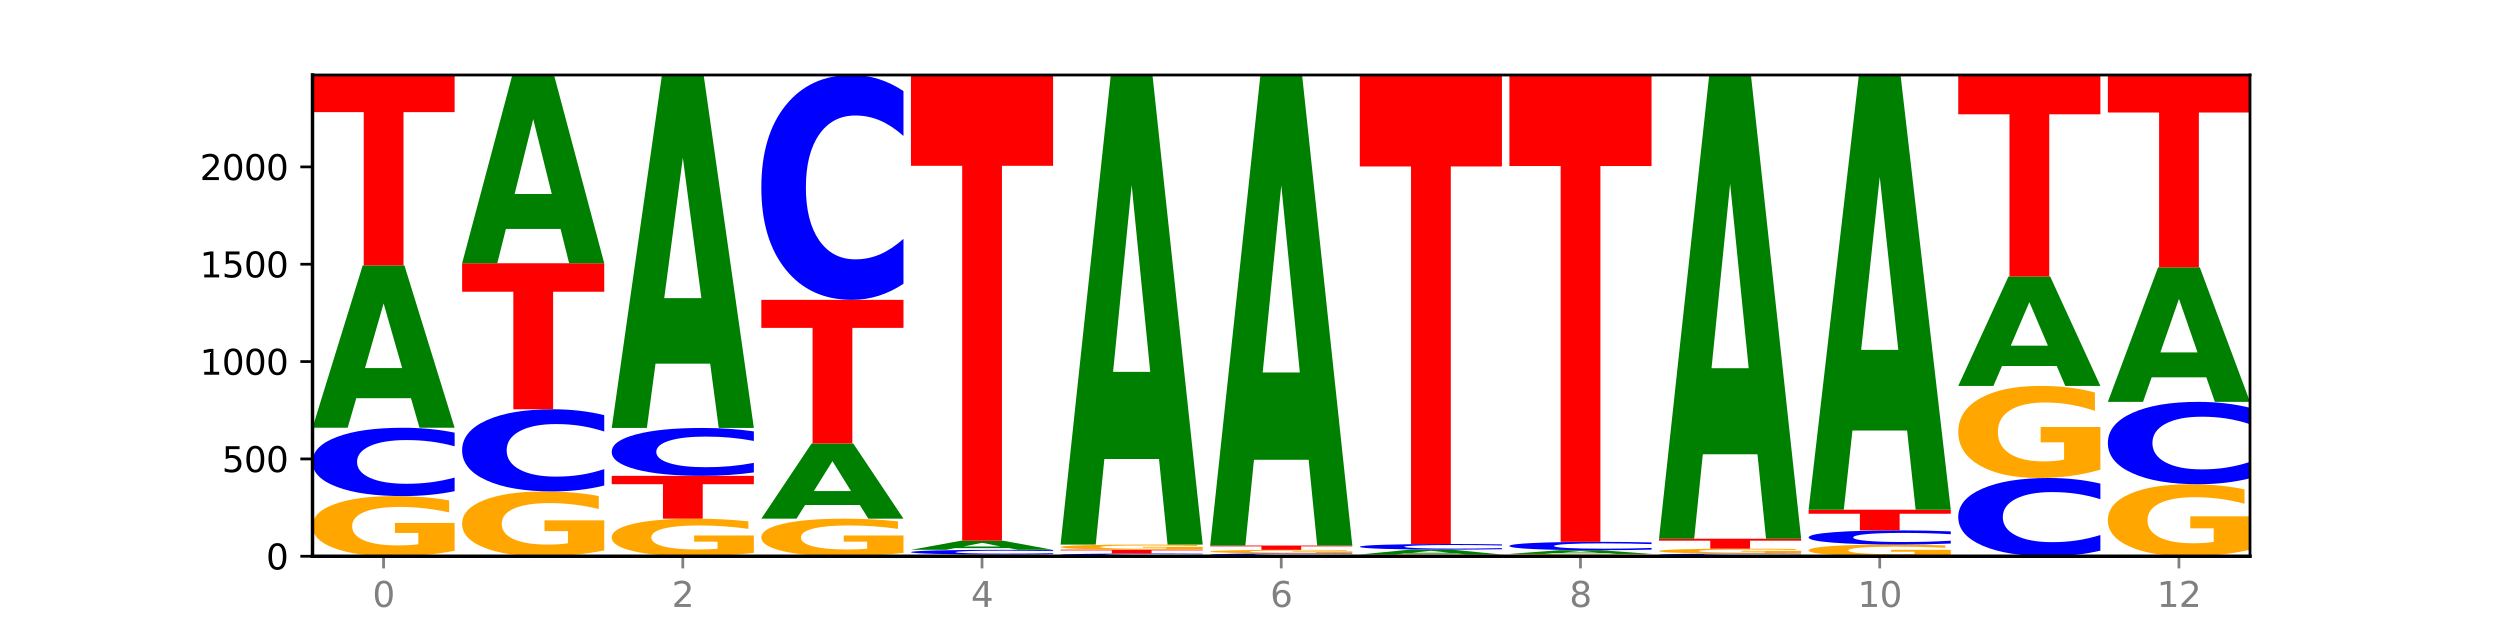 <?xml version="1.0" encoding="utf-8" standalone="no"?>
<!DOCTYPE svg PUBLIC "-//W3C//DTD SVG 1.1//EN"
  "http://www.w3.org/Graphics/SVG/1.1/DTD/svg11.dtd">
<svg xmlns:xlink="http://www.w3.org/1999/xlink" width="720pt" height="180pt" viewBox="0 0 720 180" xmlns="http://www.w3.org/2000/svg" version="1.1">
 <defs>
  <style type="text/css">*{stroke-linejoin: round; stroke-linecap: butt}</style>
 </defs>
 <g id="figure_1">
  <g id="patch_1">
   <path d="M 0 180 
L 720 180 
L 720 0 
L 0 0 
z
" style="fill: #ffffff"/>
  </g>
  <g id="axes_1">
   <g id="patch_2">
    <path d="M 90 160.2 
L 648 160.2 
L 648 21.6 
L 90 21.6 
z
" style="fill: #ffffff"/>
   </g>
   <g id="line2d_1">
    <path d="M 90 160.2 
L 648 160.2 
" clip-path="url(#pbace52dd4a)" style="fill: none; stroke: #000000; stroke-width: 0.5; stroke-linecap: square"/>
   </g>
   <g id="patch_3">
    <path d="M 130.934 158.632 
Q 126.806 159.416 122.366 159.81 
Q 117.926 160.2 113.192 160.2 
Q 102.495 160.2 96.247 157.867 
Q 90 155.533 90 151.543 
Q 90 147.506 96.358 145.19 
Q 102.724 142.875 113.797 142.875 
Q 118.063 142.875 121.971 143.19 
Q 125.889 143.501 129.356 144.117 
L 129.356 147.57 
Q 125.779 146.779 122.237 146.389 
Q 118.696 145.996 115.137 145.996 
Q 108.55 145.996 104.981 147.434 
Q 101.412 148.869 101.412 151.543 
Q 101.412 154.191 104.853 155.637 
Q 108.293 157.079 114.623 157.079 
Q 116.348 157.079 117.825 156.997 
Q 119.302 156.911 120.476 156.732 
L 120.476 153.49 
L 113.733 153.49 
L 113.733 150.602 
L 130.934 150.602 
L 130.934 158.632 
z
" clip-path="url(#pbace52dd4a)" style="fill: #ffa600"/>
   </g>
   <g id="patch_4">
    <path d="M 130.934 141.464 
Q 127.51 142.164 123.808 142.517 
Q 120.105 142.875 116.073 142.875 
Q 104.047 142.875 97.024 140.224 
Q 90 137.574 90 133.041 
Q 90 128.492 97.024 125.846 
Q 104.047 123.195 116.073 123.195 
Q 120.105 123.195 123.808 123.553 
Q 127.51 123.907 130.934 124.606 
L 130.934 128.529 
Q 127.479 127.602 124.127 127.171 
Q 120.776 126.74 117.073 126.74 
Q 110.431 126.74 106.625 128.419 
Q 102.83 130.094 102.83 133.041 
Q 102.83 135.976 106.625 137.655 
Q 110.431 139.33 117.073 139.33 
Q 120.776 139.33 124.127 138.899 
Q 127.479 138.464 130.934 137.537 
L 130.934 141.464 
z
" clip-path="url(#pbace52dd4a)" style="fill: #0000ff"/>
   </g>
   <g id="patch_5">
    <path d="M 118.355 114.677 
L 102.613 114.677 
L 100.127 123.195 
L 90 123.195 
L 104.462 76.434 
L 116.472 76.434 
L 130.934 123.195 
L 120.816 123.195 
L 118.355 114.677 
z
M 105.123 105.998 
L 115.819 105.998 
L 110.48 87.398 
L 105.123 105.998 
z
" clip-path="url(#pbace52dd4a)" style="fill: #008000"/>
   </g>
   <g id="patch_6">
    <path d="M 90 21.6 
L 130.934 21.6 
L 130.934 32.294 
L 116.208 32.294 
L 116.208 76.434 
L 104.755 76.434 
L 104.755 32.294 
L 90 32.294 
L 90 21.6 
z
" clip-path="url(#pbace52dd4a)" style="fill: #ff0000"/>
   </g>
   <g id="patch_7">
    <path d="M 174.023 158.511 
Q 169.895 159.355 165.455 159.78 
Q 161.014 160.2 156.281 160.2 
Q 145.584 160.2 139.336 157.685 
Q 133.089 155.171 133.089 150.87 
Q 133.089 146.52 139.446 144.025 
Q 145.813 141.529 156.886 141.529 
Q 161.152 141.529 165.06 141.869 
Q 168.977 142.204 172.445 142.868 
L 172.445 146.589 
Q 168.867 145.737 165.326 145.317 
Q 161.785 144.892 158.226 144.892 
Q 151.639 144.892 148.07 146.443 
Q 144.501 147.989 144.501 150.87 
Q 144.501 153.724 147.941 155.283 
Q 151.382 156.837 157.712 156.837 
Q 159.437 156.837 160.914 156.748 
Q 162.391 156.656 163.565 156.463 
L 163.565 152.969 
L 156.822 152.969 
L 156.822 149.856 
L 174.023 149.856 
L 174.023 158.511 
z
" clip-path="url(#pbace52dd4a)" style="fill: #ffa600"/>
   </g>
   <g id="patch_8">
    <path d="M 174.023 139.833 
Q 170.599 140.674 166.897 141.099 
Q 163.194 141.529 159.161 141.529 
Q 147.136 141.529 140.112 138.343 
Q 133.089 135.156 133.089 129.706 
Q 133.089 124.237 140.112 121.055 
Q 147.136 117.869 159.161 117.869 
Q 163.194 117.869 166.897 118.299 
Q 170.599 118.724 174.023 119.565 
L 174.023 124.281 
Q 170.568 123.167 167.216 122.649 
Q 163.864 122.131 160.162 122.131 
Q 153.52 122.131 149.714 124.149 
Q 145.919 126.163 145.919 129.706 
Q 145.919 133.235 149.714 135.254 
Q 153.52 137.267 160.162 137.267 
Q 163.864 137.267 167.216 136.749 
Q 170.568 136.226 174.023 135.112 
L 174.023 139.833 
z
" clip-path="url(#pbace52dd4a)" style="fill: #0000ff"/>
   </g>
   <g id="patch_9">
    <path d="M 133.089 75.818 
L 174.023 75.818 
L 174.023 84.019 
L 159.296 84.019 
L 159.296 117.869 
L 147.844 117.869 
L 147.844 84.019 
L 133.089 84.019 
L 133.089 75.818 
z
" clip-path="url(#pbace52dd4a)" style="fill: #ff0000"/>
   </g>
   <g id="patch_10">
    <path d="M 161.444 65.941 
L 145.701 65.941 
L 143.216 75.818 
L 133.089 75.818 
L 147.551 21.6 
L 159.561 21.6 
L 174.023 75.818 
L 163.905 75.818 
L 161.444 65.941 
z
M 148.212 55.878 
L 158.908 55.878 
L 153.569 34.312 
L 148.212 55.878 
z
" clip-path="url(#pbace52dd4a)" style="fill: #008000"/>
   </g>
   <g id="patch_11">
    <path d="M 217.112 159.221 
Q 212.984 159.71 208.543 159.956 
Q 204.103 160.2 199.369 160.2 
Q 188.673 160.2 182.425 158.743 
Q 176.178 157.285 176.178 154.793 
Q 176.178 152.271 182.535 150.825 
Q 188.902 149.379 199.975 149.379 
Q 204.241 149.379 208.149 149.576 
Q 212.066 149.77 215.534 150.155 
L 215.534 152.312 
Q 211.956 151.818 208.415 151.574 
Q 204.874 151.328 201.314 151.328 
Q 194.727 151.328 191.159 152.227 
Q 187.59 153.123 187.59 154.793 
Q 187.59 156.447 191.03 157.35 
Q 194.471 158.251 200.801 158.251 
Q 202.525 158.251 204.002 158.199 
Q 205.479 158.146 206.654 158.034 
L 206.654 156.009 
L 199.911 156.009 
L 199.911 154.205 
L 217.112 154.205 
L 217.112 159.221 
z
" clip-path="url(#pbace52dd4a)" style="fill: #ffa600"/>
   </g>
   <g id="patch_12">
    <path d="M 176.178 137.044 
L 217.112 137.044 
L 217.112 139.45 
L 202.385 139.45 
L 202.385 149.379 
L 190.933 149.379 
L 190.933 139.45 
L 176.178 139.45 
L 176.178 137.044 
z
" clip-path="url(#pbace52dd4a)" style="fill: #ff0000"/>
   </g>
   <g id="patch_13">
    <path d="M 217.112 136.055 
Q 213.688 136.545 209.985 136.793 
Q 206.283 137.044 202.25 137.044 
Q 190.225 137.044 183.201 135.186 
Q 176.178 133.329 176.178 130.152 
Q 176.178 126.964 183.201 125.109 
Q 190.225 123.251 202.25 123.251 
Q 206.283 123.251 209.985 123.502 
Q 213.688 123.75 217.112 124.24 
L 217.112 126.989 
Q 213.657 126.34 210.305 126.038 
Q 206.953 125.736 203.251 125.736 
Q 196.609 125.736 192.803 126.912 
Q 189.008 128.086 189.008 130.152 
Q 189.008 132.209 192.803 133.386 
Q 196.609 134.559 203.251 134.559 
Q 206.953 134.559 210.305 134.257 
Q 213.657 133.953 217.112 133.303 
L 217.112 136.055 
z
" clip-path="url(#pbace52dd4a)" style="fill: #0000ff"/>
   </g>
   <g id="patch_14">
    <path d="M 204.533 104.734 
L 188.79 104.734 
L 186.304 123.251 
L 176.178 123.251 
L 190.64 21.6 
L 202.65 21.6 
L 217.112 123.251 
L 206.993 123.251 
L 204.533 104.734 
z
M 191.301 85.867 
L 201.997 85.867 
L 196.657 45.433 
L 191.301 85.867 
z
" clip-path="url(#pbace52dd4a)" style="fill: #008000"/>
   </g>
   <g id="patch_15">
    <path d="M 260.201 159.221 
Q 256.072 159.71 251.632 159.956 
Q 247.192 160.2 242.458 160.2 
Q 231.761 160.2 225.514 158.743 
Q 219.266 157.285 219.266 154.793 
Q 219.266 152.271 225.624 150.825 
Q 231.991 149.379 243.064 149.379 
Q 247.33 149.379 251.238 149.576 
Q 255.155 149.77 258.623 150.155 
L 258.623 152.312 
Q 255.045 151.818 251.504 151.574 
Q 247.963 151.328 244.403 151.328 
Q 237.816 151.328 234.248 152.227 
Q 230.679 153.123 230.679 154.793 
Q 230.679 156.447 234.119 157.35 
Q 237.559 158.251 243.889 158.251 
Q 245.614 158.251 247.091 158.199 
Q 248.568 158.146 249.742 158.034 
L 249.742 156.009 
L 243 156.009 
L 243 154.205 
L 260.201 154.205 
L 260.201 159.221 
z
" clip-path="url(#pbace52dd4a)" style="fill: #ffa600"/>
   </g>
   <g id="patch_16">
    <path d="M 247.622 145.436 
L 231.879 145.436 
L 229.393 149.379 
L 219.266 149.379 
L 233.729 127.737 
L 245.739 127.737 
L 260.201 149.379 
L 250.082 149.379 
L 247.622 145.436 
z
M 234.39 141.42 
L 245.086 141.42 
L 239.746 132.811 
L 234.39 141.42 
z
" clip-path="url(#pbace52dd4a)" style="fill: #008000"/>
   </g>
   <g id="patch_17">
    <path d="M 219.266 86.358 
L 260.201 86.358 
L 260.201 94.428 
L 245.474 94.428 
L 245.474 127.737 
L 234.022 127.737 
L 234.022 94.428 
L 219.266 94.428 
L 219.266 86.358 
z
" clip-path="url(#pbace52dd4a)" style="fill: #ff0000"/>
   </g>
   <g id="patch_18">
    <path d="M 260.201 81.717 
Q 256.777 84.018 253.074 85.181 
Q 249.372 86.358 245.339 86.358 
Q 233.313 86.358 226.29 77.637 
Q 219.266 68.915 219.266 53.999 
Q 219.266 39.03 226.29 30.322 
Q 233.313 21.6 245.339 21.6 
Q 249.372 21.6 253.074 22.777 
Q 256.777 23.941 260.201 26.242 
L 260.201 39.151 
Q 256.746 36.101 253.394 34.683 
Q 250.042 33.265 246.339 33.265 
Q 239.697 33.265 235.892 38.79 
Q 232.096 44.301 232.096 53.999 
Q 232.096 63.658 235.892 69.182 
Q 239.697 74.694 246.339 74.694 
Q 250.042 74.694 253.394 73.276 
Q 256.746 71.844 260.201 68.794 
L 260.201 81.717 
z
" clip-path="url(#pbace52dd4a)" style="fill: #0000ff"/>
   </g>
   <g id="patch_19">
    <path d="M 303.29 160.154 
Q 299.161 160.177 294.721 160.189 
Q 290.281 160.2 285.547 160.2 
Q 274.85 160.2 268.603 160.132 
Q 262.355 160.064 262.355 159.948 
Q 262.355 159.83 268.713 159.763 
Q 275.08 159.695 286.153 159.695 
Q 290.418 159.695 294.327 159.705 
Q 298.244 159.714 301.712 159.732 
L 301.712 159.832 
Q 298.134 159.809 294.593 159.798 
Q 291.051 159.786 287.492 159.786 
Q 280.905 159.786 277.336 159.828 
Q 273.768 159.87 273.768 159.948 
Q 273.768 160.025 277.208 160.067 
Q 280.648 160.109 286.978 160.109 
Q 288.703 160.109 290.18 160.107 
Q 291.657 160.104 292.831 160.099 
L 292.831 160.005 
L 286.088 160.005 
L 286.088 159.92 
L 303.29 159.92 
L 303.29 160.154 
z
" clip-path="url(#pbace52dd4a)" style="fill: #ffa600"/>
   </g>
   <g id="patch_20">
    <path d="M 303.29 159.599 
Q 299.865 159.647 296.163 159.671 
Q 292.46 159.695 288.428 159.695 
Q 276.402 159.695 269.379 159.514 
Q 262.355 159.333 262.355 159.023 
Q 262.355 158.712 269.379 158.531 
Q 276.402 158.35 288.428 158.35 
Q 292.46 158.35 296.163 158.374 
Q 299.865 158.398 303.29 158.446 
L 303.29 158.714 
Q 299.835 158.651 296.483 158.622 
Q 293.131 158.592 289.428 158.592 
Q 282.786 158.592 278.981 158.707 
Q 275.185 158.821 275.185 159.023 
Q 275.185 159.224 278.981 159.338 
Q 282.786 159.453 289.428 159.453 
Q 293.131 159.453 296.483 159.424 
Q 299.835 159.394 303.29 159.33 
L 303.29 159.599 
z
" clip-path="url(#pbace52dd4a)" style="fill: #0000ff"/>
   </g>
   <g id="patch_21">
    <path d="M 290.71 157.87 
L 274.968 157.87 
L 272.482 158.35 
L 262.355 158.35 
L 276.817 155.715 
L 288.827 155.715 
L 303.29 158.35 
L 293.171 158.35 
L 290.71 157.87 
z
M 277.479 157.381 
L 288.175 157.381 
L 282.835 156.332 
L 277.479 157.381 
z
" clip-path="url(#pbace52dd4a)" style="fill: #008000"/>
   </g>
   <g id="patch_22">
    <path d="M 262.355 21.6 
L 303.29 21.6 
L 303.29 47.756 
L 288.563 47.756 
L 288.563 155.715 
L 277.111 155.715 
L 277.111 47.756 
L 262.355 47.756 
L 262.355 21.6 
z
" clip-path="url(#pbace52dd4a)" style="fill: #ff0000"/>
   </g>
   <g id="patch_23">
    <path d="M 346.378 160.144 
Q 342.954 160.172 339.252 160.186 
Q 335.549 160.2 331.517 160.2 
Q 319.491 160.2 312.468 160.094 
Q 305.444 159.989 305.444 159.808 
Q 305.444 159.626 312.468 159.521 
Q 319.491 159.415 331.517 159.415 
Q 335.549 159.415 339.252 159.429 
Q 342.954 159.443 346.378 159.471 
L 346.378 159.628 
Q 342.923 159.591 339.571 159.574 
Q 336.22 159.556 332.517 159.556 
Q 325.875 159.556 322.069 159.623 
Q 318.274 159.69 318.274 159.808 
Q 318.274 159.925 322.069 159.992 
Q 325.875 160.059 332.517 160.059 
Q 336.22 160.059 339.571 160.041 
Q 342.923 160.024 346.378 159.987 
L 346.378 160.144 
z
" clip-path="url(#pbace52dd4a)" style="fill: #0000ff"/>
   </g>
   <g id="patch_24">
    <path d="M 305.444 158.294 
L 346.378 158.294 
L 346.378 158.512 
L 331.652 158.512 
L 331.652 159.415 
L 320.199 159.415 
L 320.199 158.512 
L 305.444 158.512 
L 305.444 158.294 
z
" clip-path="url(#pbace52dd4a)" style="fill: #ff0000"/>
   </g>
   <g id="patch_25">
    <path d="M 346.378 158.162 
Q 342.25 158.228 337.81 158.261 
Q 333.37 158.294 328.636 158.294 
Q 317.939 158.294 311.692 158.097 
Q 305.444 157.901 305.444 157.565 
Q 305.444 157.226 311.802 157.031 
Q 318.168 156.836 329.241 156.836 
Q 333.507 156.836 337.415 156.862 
Q 341.333 156.889 344.8 156.94 
L 344.8 157.231 
Q 341.223 157.164 337.681 157.132 
Q 334.14 157.099 330.581 157.099 
Q 323.994 157.099 320.425 157.22 
Q 316.856 157.34 316.856 157.565 
Q 316.856 157.788 320.297 157.91 
Q 323.737 158.031 330.067 158.031 
Q 331.792 158.031 333.269 158.024 
Q 334.746 158.017 335.92 158.002 
L 335.92 157.729 
L 329.177 157.729 
L 329.177 157.486 
L 346.378 157.486 
L 346.378 158.162 
z
" clip-path="url(#pbace52dd4a)" style="fill: #ffa600"/>
   </g>
   <g id="patch_26">
    <path d="M 333.799 132.2 
L 318.057 132.2 
L 315.571 156.836 
L 305.444 156.836 
L 319.906 21.6 
L 331.916 21.6 
L 346.378 156.836 
L 336.26 156.836 
L 333.799 132.2 
z
M 320.567 107.101 
L 331.263 107.101 
L 325.924 53.308 
L 320.567 107.101 
z
" clip-path="url(#pbace52dd4a)" style="fill: #008000"/>
   </g>
   <g id="patch_27">
    <path d="M 389.467 160.14 
Q 386.043 160.17 382.341 160.185 
Q 378.638 160.2 374.605 160.2 
Q 362.58 160.2 355.556 160.087 
Q 348.533 159.973 348.533 159.78 
Q 348.533 159.585 355.556 159.472 
Q 362.58 159.359 374.605 159.359 
Q 378.638 159.359 382.341 159.374 
Q 386.043 159.389 389.467 159.419 
L 389.467 159.587 
Q 386.012 159.547 382.66 159.529 
Q 379.308 159.51 375.606 159.51 
Q 368.964 159.51 365.158 159.582 
Q 361.363 159.654 361.363 159.78 
Q 361.363 159.905 365.158 159.977 
Q 368.964 160.049 375.606 160.049 
Q 379.308 160.049 382.66 160.03 
Q 386.012 160.012 389.467 159.972 
L 389.467 160.14 
z
" clip-path="url(#pbace52dd4a)" style="fill: #0000ff"/>
   </g>
   <g id="patch_28">
    <path d="M 389.467 159.268 
Q 385.339 159.313 380.899 159.336 
Q 376.458 159.359 371.725 159.359 
Q 361.028 159.359 354.78 159.223 
Q 348.533 159.087 348.533 158.855 
Q 348.533 158.62 354.89 158.485 
Q 361.257 158.35 372.33 158.35 
Q 376.596 158.35 380.504 158.368 
Q 384.421 158.386 387.889 158.422 
L 387.889 158.623 
Q 384.311 158.577 380.77 158.554 
Q 377.229 158.532 373.67 158.532 
Q 367.083 158.532 363.514 158.615 
Q 359.945 158.699 359.945 158.855 
Q 359.945 159.009 363.386 159.093 
Q 366.826 159.177 373.156 159.177 
Q 374.881 159.177 376.358 159.172 
Q 377.835 159.167 379.009 159.157 
L 379.009 158.968 
L 372.266 158.968 
L 372.266 158.8 
L 389.467 158.8 
L 389.467 159.268 
z
" clip-path="url(#pbace52dd4a)" style="fill: #ffa600"/>
   </g>
   <g id="patch_29">
    <path d="M 348.533 157.116 
L 389.467 157.116 
L 389.467 157.357 
L 374.74 157.357 
L 374.74 158.35 
L 363.288 158.35 
L 363.288 157.357 
L 348.533 157.357 
L 348.533 157.116 
z
" clip-path="url(#pbace52dd4a)" style="fill: #ff0000"/>
   </g>
   <g id="patch_30">
    <path d="M 376.888 132.429 
L 361.145 132.429 
L 358.66 157.116 
L 348.533 157.116 
L 362.995 21.6 
L 375.005 21.6 
L 389.467 157.116 
L 379.349 157.116 
L 376.888 132.429 
z
M 363.656 107.278 
L 374.352 107.278 
L 369.013 53.373 
L 363.656 107.278 
z
" clip-path="url(#pbace52dd4a)" style="fill: #008000"/>
   </g>
   <g id="patch_31">
    <path d="M 432.556 160.154 
Q 428.428 160.177 423.987 160.189 
Q 419.547 160.2 414.813 160.2 
Q 404.117 160.2 397.869 160.132 
Q 391.622 160.064 391.622 159.948 
Q 391.622 159.83 397.979 159.763 
Q 404.346 159.695 415.419 159.695 
Q 419.685 159.695 423.593 159.705 
Q 427.51 159.714 430.978 159.732 
L 430.978 159.832 
Q 427.4 159.809 423.859 159.798 
Q 420.318 159.786 416.758 159.786 
Q 410.171 159.786 406.603 159.828 
Q 403.034 159.87 403.034 159.948 
Q 403.034 160.025 406.474 160.067 
Q 409.915 160.109 416.245 160.109 
Q 417.969 160.109 419.446 160.107 
Q 420.923 160.104 422.098 160.099 
L 422.098 160.005 
L 415.355 160.005 
L 415.355 159.92 
L 432.556 159.92 
L 432.556 160.154 
z
" clip-path="url(#pbace52dd4a)" style="fill: #ffa600"/>
   </g>
   <g id="patch_32">
    <path d="M 419.977 159.44 
L 404.234 159.44 
L 401.749 159.695 
L 391.622 159.695 
L 406.084 158.294 
L 418.094 158.294 
L 432.556 159.695 
L 422.437 159.695 
L 419.977 159.44 
z
M 406.745 159.18 
L 417.441 159.18 
L 412.101 158.622 
L 406.745 159.18 
z
" clip-path="url(#pbace52dd4a)" style="fill: #008000"/>
   </g>
   <g id="patch_33">
    <path d="M 432.556 158.177 
Q 429.132 158.235 425.429 158.264 
Q 421.727 158.294 417.694 158.294 
Q 405.669 158.294 398.645 158.075 
Q 391.622 157.856 391.622 157.481 
Q 391.622 157.105 398.645 156.887 
Q 405.669 156.668 417.694 156.668 
Q 421.727 156.668 425.429 156.697 
Q 429.132 156.726 432.556 156.784 
L 432.556 157.108 
Q 429.101 157.032 425.749 156.996 
Q 422.397 156.961 418.695 156.961 
Q 412.053 156.961 408.247 157.099 
Q 404.452 157.238 404.452 157.481 
Q 404.452 157.724 408.247 157.862 
Q 412.053 158.001 418.695 158.001 
Q 422.397 158.001 425.749 157.965 
Q 429.101 157.929 432.556 157.853 
L 432.556 158.177 
z
" clip-path="url(#pbace52dd4a)" style="fill: #0000ff"/>
   </g>
   <g id="patch_34">
    <path d="M 391.622 21.6 
L 432.556 21.6 
L 432.556 47.942 
L 417.829 47.942 
L 417.829 156.668 
L 406.377 156.668 
L 406.377 47.942 
L 391.622 47.942 
L 391.622 21.6 
z
" clip-path="url(#pbace52dd4a)" style="fill: #ff0000"/>
   </g>
   <g id="patch_35">
    <path d="M 475.645 160.139 
Q 471.516 160.17 467.076 160.185 
Q 462.636 160.2 457.902 160.2 
Q 447.205 160.2 440.958 160.109 
Q 434.71 160.019 434.71 159.864 
Q 434.71 159.707 441.068 159.617 
Q 447.435 159.527 458.508 159.527 
Q 462.774 159.527 466.682 159.539 
Q 470.599 159.552 474.067 159.575 
L 474.067 159.71 
Q 470.489 159.679 466.948 159.664 
Q 463.407 159.648 459.847 159.648 
Q 453.26 159.648 449.692 159.704 
Q 446.123 159.76 446.123 159.864 
Q 446.123 159.967 449.563 160.023 
Q 453.003 160.079 459.333 160.079 
Q 461.058 160.079 462.535 160.076 
Q 464.012 160.072 465.186 160.065 
L 465.186 159.939 
L 458.444 159.939 
L 458.444 159.827 
L 475.645 159.827 
L 475.645 160.139 
z
" clip-path="url(#pbace52dd4a)" style="fill: #ffa600"/>
   </g>
   <g id="patch_36">
    <path d="M 463.066 159.333 
L 447.323 159.333 
L 444.837 159.527 
L 434.71 159.527 
L 449.173 158.462 
L 461.183 158.462 
L 475.645 159.527 
L 465.526 159.527 
L 463.066 159.333 
z
M 449.834 159.135 
L 460.53 159.135 
L 455.19 158.712 
L 449.834 159.135 
z
" clip-path="url(#pbace52dd4a)" style="fill: #008000"/>
   </g>
   <g id="patch_37">
    <path d="M 475.645 158.289 
Q 472.221 158.375 468.518 158.418 
Q 464.816 158.462 460.783 158.462 
Q 448.757 158.462 441.734 158.137 
Q 434.71 157.812 434.71 157.257 
Q 434.71 156.7 441.734 156.376 
Q 448.757 156.051 460.783 156.051 
Q 464.816 156.051 468.518 156.095 
Q 472.221 156.138 475.645 156.224 
L 475.645 156.704 
Q 472.19 156.591 468.838 156.538 
Q 465.486 156.485 461.783 156.485 
Q 455.142 156.485 451.336 156.691 
Q 447.54 156.896 447.54 157.257 
Q 447.54 157.617 451.336 157.822 
Q 455.142 158.028 461.783 158.028 
Q 465.486 158.028 468.838 157.975 
Q 472.19 157.922 475.645 157.808 
L 475.645 158.289 
z
" clip-path="url(#pbace52dd4a)" style="fill: #0000ff"/>
   </g>
   <g id="patch_38">
    <path d="M 434.71 21.6 
L 475.645 21.6 
L 475.645 47.822 
L 460.918 47.822 
L 460.918 156.051 
L 449.466 156.051 
L 449.466 47.822 
L 434.71 47.822 
L 434.71 21.6 
z
" clip-path="url(#pbace52dd4a)" style="fill: #ff0000"/>
   </g>
   <g id="patch_39">
    <path d="M 518.734 160.144 
Q 515.31 160.172 511.607 160.186 
Q 507.904 160.2 503.872 160.2 
Q 491.846 160.2 484.823 160.094 
Q 477.799 159.989 477.799 159.808 
Q 477.799 159.626 484.823 159.521 
Q 491.846 159.415 503.872 159.415 
Q 507.904 159.415 511.607 159.429 
Q 515.31 159.443 518.734 159.471 
L 518.734 159.628 
Q 515.279 159.591 511.927 159.574 
Q 508.575 159.556 504.872 159.556 
Q 498.23 159.556 494.425 159.623 
Q 490.629 159.69 490.629 159.808 
Q 490.629 159.925 494.425 159.992 
Q 498.23 160.059 504.872 160.059 
Q 508.575 160.059 511.927 160.041 
Q 515.279 160.024 518.734 159.987 
L 518.734 160.144 
z
" clip-path="url(#pbace52dd4a)" style="fill: #0000ff"/>
   </g>
   <g id="patch_40">
    <path d="M 518.734 159.288 
Q 514.605 159.352 510.165 159.383 
Q 505.725 159.415 500.991 159.415 
Q 490.294 159.415 484.047 159.226 
Q 477.799 159.037 477.799 158.715 
Q 477.799 158.388 484.157 158.201 
Q 490.524 158.013 501.597 158.013 
Q 505.862 158.013 509.771 158.039 
Q 513.688 158.064 517.156 158.114 
L 517.156 158.393 
Q 513.578 158.329 510.037 158.298 
Q 506.495 158.266 502.936 158.266 
Q 496.349 158.266 492.78 158.382 
Q 489.212 158.498 489.212 158.715 
Q 489.212 158.929 492.652 159.046 
Q 496.092 159.163 502.422 159.163 
Q 504.147 159.163 505.624 159.156 
Q 507.101 159.149 508.275 159.134 
L 508.275 158.872 
L 501.532 158.872 
L 501.532 158.638 
L 518.734 158.638 
L 518.734 159.288 
z
" clip-path="url(#pbace52dd4a)" style="fill: #ffa600"/>
   </g>
   <g id="patch_41">
    <path d="M 477.799 155.154 
L 518.734 155.154 
L 518.734 155.712 
L 504.007 155.712 
L 504.007 158.013 
L 492.555 158.013 
L 492.555 155.712 
L 477.799 155.712 
L 477.799 155.154 
z
" clip-path="url(#pbace52dd4a)" style="fill: #ff0000"/>
   </g>
   <g id="patch_42">
    <path d="M 506.154 130.825 
L 490.412 130.825 
L 487.926 155.154 
L 477.799 155.154 
L 492.261 21.6 
L 504.271 21.6 
L 518.734 155.154 
L 508.615 155.154 
L 506.154 130.825 
z
M 492.923 106.037 
L 503.619 106.037 
L 498.279 52.913 
L 492.923 106.037 
z
" clip-path="url(#pbace52dd4a)" style="fill: #008000"/>
   </g>
   <g id="patch_43">
    <path d="M 561.822 159.896 
Q 557.694 160.048 553.254 160.124 
Q 548.814 160.2 544.08 160.2 
Q 533.383 160.2 527.136 159.747 
Q 520.888 159.294 520.888 158.519 
Q 520.888 157.735 527.246 157.286 
Q 533.612 156.836 544.685 156.836 
Q 548.951 156.836 552.859 156.897 
Q 556.777 156.958 560.244 157.077 
L 560.244 157.748 
Q 556.667 157.594 553.125 157.518 
Q 549.584 157.442 546.025 157.442 
Q 539.438 157.442 535.869 157.721 
Q 532.3 158 532.3 158.519 
Q 532.3 159.033 535.741 159.314 
Q 539.181 159.594 545.511 159.594 
Q 547.236 159.594 548.713 159.578 
Q 550.19 159.561 551.364 159.527 
L 551.364 158.897 
L 544.621 158.897 
L 544.621 158.336 
L 561.822 158.336 
L 561.822 159.896 
z
" clip-path="url(#pbace52dd4a)" style="fill: #ffa600"/>
   </g>
   <g id="patch_44">
    <path d="M 561.822 156.543 
Q 558.398 156.688 554.696 156.762 
Q 550.993 156.836 546.961 156.836 
Q 534.935 156.836 527.912 156.285 
Q 520.888 155.733 520.888 154.791 
Q 520.888 153.845 527.912 153.294 
Q 534.935 152.743 546.961 152.743 
Q 550.993 152.743 554.696 152.817 
Q 558.398 152.891 561.822 153.036 
L 561.822 153.852 
Q 558.367 153.659 555.015 153.57 
Q 551.664 153.48 547.961 153.48 
Q 541.319 153.48 537.513 153.829 
Q 533.718 154.178 533.718 154.791 
Q 533.718 155.401 537.513 155.75 
Q 541.319 156.099 547.961 156.099 
Q 551.664 156.099 555.015 156.009 
Q 558.367 155.919 561.822 155.726 
L 561.822 156.543 
z
" clip-path="url(#pbace52dd4a)" style="fill: #0000ff"/>
   </g>
   <g id="patch_45">
    <path d="M 520.888 146.8 
L 561.822 146.8 
L 561.822 147.959 
L 547.096 147.959 
L 547.096 152.743 
L 535.643 152.743 
L 535.643 147.959 
L 520.888 147.959 
L 520.888 146.8 
z
" clip-path="url(#pbace52dd4a)" style="fill: #ff0000"/>
   </g>
   <g id="patch_46">
    <path d="M 549.243 123.992 
L 533.501 123.992 
L 531.015 146.8 
L 520.888 146.8 
L 535.35 21.6 
L 547.36 21.6 
L 561.822 146.8 
L 551.704 146.8 
L 549.243 123.992 
z
M 536.011 100.755 
L 546.707 100.755 
L 541.368 50.955 
L 536.011 100.755 
z
" clip-path="url(#pbace52dd4a)" style="fill: #008000"/>
   </g>
   <g id="patch_47">
    <path d="M 604.911 158.584 
Q 601.487 159.385 597.785 159.79 
Q 594.082 160.2 590.049 160.2 
Q 578.024 160.2 571 157.164 
Q 563.977 154.129 563.977 148.937 
Q 563.977 143.727 571 140.696 
Q 578.024 137.661 590.049 137.661 
Q 594.082 137.661 597.785 138.07 
Q 601.487 138.475 604.911 139.276 
L 604.911 143.769 
Q 601.456 142.708 598.104 142.214 
Q 594.752 141.721 591.05 141.721 
Q 584.408 141.721 580.602 143.644 
Q 576.807 145.562 576.807 148.937 
Q 576.807 152.299 580.602 154.222 
Q 584.408 156.14 591.05 156.14 
Q 594.752 156.14 598.104 155.647 
Q 601.456 155.148 604.911 154.087 
L 604.911 158.584 
z
" clip-path="url(#pbace52dd4a)" style="fill: #0000ff"/>
   </g>
   <g id="patch_48">
    <path d="M 604.911 135.261 
Q 600.783 136.461 596.343 137.064 
Q 591.902 137.661 587.169 137.661 
Q 576.472 137.661 570.224 134.089 
Q 563.977 130.517 563.977 124.409 
Q 563.977 118.229 570.334 114.685 
Q 576.701 111.141 587.774 111.141 
Q 592.04 111.141 595.948 111.623 
Q 599.865 112.099 603.333 113.041 
L 603.333 118.328 
Q 599.755 117.117 596.214 116.52 
Q 592.673 115.918 589.114 115.918 
Q 582.527 115.918 578.958 118.12 
Q 575.389 120.317 575.389 124.409 
Q 575.389 128.463 578.83 130.676 
Q 582.27 132.884 588.6 132.884 
Q 590.325 132.884 591.802 132.758 
Q 593.279 132.626 594.453 132.352 
L 594.453 127.389 
L 587.71 127.389 
L 587.71 122.968 
L 604.911 122.968 
L 604.911 135.261 
z
" clip-path="url(#pbace52dd4a)" style="fill: #ffa600"/>
   </g>
   <g id="patch_49">
    <path d="M 592.332 105.4 
L 576.589 105.4 
L 574.104 111.141 
L 563.977 111.141 
L 578.439 79.63 
L 590.449 79.63 
L 604.911 111.141 
L 594.793 111.141 
L 592.332 105.4 
z
M 579.1 99.552 
L 589.796 99.552 
L 584.457 87.018 
L 579.1 99.552 
z
" clip-path="url(#pbace52dd4a)" style="fill: #008000"/>
   </g>
   <g id="patch_50">
    <path d="M 563.977 21.6 
L 604.911 21.6 
L 604.911 32.918 
L 590.184 32.918 
L 590.184 79.63 
L 578.732 79.63 
L 578.732 32.918 
L 563.977 32.918 
L 563.977 21.6 
z
" clip-path="url(#pbace52dd4a)" style="fill: #ff0000"/>
   </g>
   <g id="patch_51">
    <path d="M 648 158.323 
Q 643.872 159.262 639.431 159.733 
Q 634.991 160.2 630.257 160.2 
Q 619.561 160.2 613.313 157.406 
Q 607.066 154.612 607.066 149.834 
Q 607.066 145 613.423 142.227 
Q 619.79 139.455 630.863 139.455 
Q 635.129 139.455 639.037 139.832 
Q 642.954 140.205 646.422 140.942 
L 646.422 145.077 
Q 642.844 144.13 639.303 143.663 
Q 635.762 143.192 632.202 143.192 
Q 625.615 143.192 622.047 144.914 
Q 618.478 146.633 618.478 149.834 
Q 618.478 153.005 621.918 154.736 
Q 625.359 156.463 631.689 156.463 
Q 633.413 156.463 634.89 156.365 
Q 636.367 156.262 637.542 156.048 
L 637.542 152.165 
L 630.799 152.165 
L 630.799 148.707 
L 648 148.707 
L 648 158.323 
z
" clip-path="url(#pbace52dd4a)" style="fill: #ffa600"/>
   </g>
   <g id="patch_52">
    <path d="M 648 137.755 
Q 644.576 138.598 640.873 139.024 
Q 637.171 139.455 633.138 139.455 
Q 621.113 139.455 614.089 136.261 
Q 607.066 133.066 607.066 127.604 
Q 607.066 122.122 614.089 118.932 
Q 621.113 115.738 633.138 115.738 
Q 637.171 115.738 640.873 116.169 
Q 644.576 116.595 648 117.438 
L 648 122.166 
Q 644.545 121.049 641.193 120.529 
Q 637.841 120.01 634.139 120.01 
Q 627.497 120.01 623.691 122.034 
Q 619.896 124.052 619.896 127.604 
Q 619.896 131.141 623.691 133.164 
Q 627.497 135.183 634.139 135.183 
Q 637.841 135.183 641.193 134.663 
Q 644.545 134.139 648 133.022 
L 648 137.755 
z
" clip-path="url(#pbace52dd4a)" style="fill: #0000ff"/>
   </g>
   <g id="patch_53">
    <path d="M 635.421 108.68 
L 619.678 108.68 
L 617.193 115.738 
L 607.066 115.738 
L 621.528 76.995 
L 633.538 76.995 
L 648 115.738 
L 637.881 115.738 
L 635.421 108.68 
z
M 622.189 101.49 
L 632.885 101.49 
L 627.545 86.079 
L 622.189 101.49 
z
" clip-path="url(#pbace52dd4a)" style="fill: #008000"/>
   </g>
   <g id="patch_54">
    <path d="M 607.066 21.6 
L 648 21.6 
L 648 32.404 
L 633.273 32.404 
L 633.273 76.995 
L 621.821 76.995 
L 621.821 32.404 
L 607.066 32.404 
L 607.066 21.6 
z
" clip-path="url(#pbace52dd4a)" style="fill: #ff0000"/>
   </g>
   <g id="matplotlib.axis_1">
    <g id="xtick_1">
     <g id="line2d_2">
      <defs>
       <path id="m8be63f3f35" d="M 0 0 
L 0 3.5 
" style="stroke: #808080; stroke-width: 0.8"/>
      </defs>
      <g>
       <use xlink:href="#m8be63f3f35" x="110.467" y="160.2" style="fill: #808080; stroke: #808080; stroke-width: 0.8"/>
      </g>
     </g>
     <g id="text_1">
      <!-- 0 -->
      <g style="fill: #808080" transform="translate(107.286 174.798) scale(0.1 -0.1)">
       <defs>
        <path id="DejaVuSans-30" d="M 2034 4250 
Q 1547 4250 1301 3770 
Q 1056 3291 1056 2328 
Q 1056 1369 1301 889 
Q 1547 409 2034 409 
Q 2525 409 2770 889 
Q 3016 1369 3016 2328 
Q 3016 3291 2770 3770 
Q 2525 4250 2034 4250 
z
M 2034 4750 
Q 2819 4750 3233 4129 
Q 3647 3509 3647 2328 
Q 3647 1150 3233 529 
Q 2819 -91 2034 -91 
Q 1250 -91 836 529 
Q 422 1150 422 2328 
Q 422 3509 836 4129 
Q 1250 4750 2034 4750 
z
" transform="scale(0.016)"/>
       </defs>
       <use xlink:href="#DejaVuSans-30"/>
      </g>
     </g>
    </g>
    <g id="xtick_2">
     <g id="line2d_3">
      <g>
       <use xlink:href="#m8be63f3f35" x="196.645" y="160.2" style="fill: #808080; stroke: #808080; stroke-width: 0.8"/>
      </g>
     </g>
     <g id="text_2">
      <!-- 2 -->
      <g style="fill: #808080" transform="translate(193.464 174.798) scale(0.1 -0.1)">
       <defs>
        <path id="DejaVuSans-32" d="M 1228 531 
L 3431 531 
L 3431 0 
L 469 0 
L 469 531 
Q 828 903 1448 1529 
Q 2069 2156 2228 2338 
Q 2531 2678 2651 2914 
Q 2772 3150 2772 3378 
Q 2772 3750 2511 3984 
Q 2250 4219 1831 4219 
Q 1534 4219 1204 4116 
Q 875 4013 500 3803 
L 500 4441 
Q 881 4594 1212 4672 
Q 1544 4750 1819 4750 
Q 2544 4750 2975 4387 
Q 3406 4025 3406 3419 
Q 3406 3131 3298 2873 
Q 3191 2616 2906 2266 
Q 2828 2175 2409 1742 
Q 1991 1309 1228 531 
z
" transform="scale(0.016)"/>
       </defs>
       <use xlink:href="#DejaVuSans-32"/>
      </g>
     </g>
    </g>
    <g id="xtick_3">
     <g id="line2d_4">
      <g>
       <use xlink:href="#m8be63f3f35" x="282.822" y="160.2" style="fill: #808080; stroke: #808080; stroke-width: 0.8"/>
      </g>
     </g>
     <g id="text_3">
      <!-- 4 -->
      <g style="fill: #808080" transform="translate(279.641 174.798) scale(0.1 -0.1)">
       <defs>
        <path id="DejaVuSans-34" d="M 2419 4116 
L 825 1625 
L 2419 1625 
L 2419 4116 
z
M 2253 4666 
L 3047 4666 
L 3047 1625 
L 3713 1625 
L 3713 1100 
L 3047 1100 
L 3047 0 
L 2419 0 
L 2419 1100 
L 313 1100 
L 313 1709 
L 2253 4666 
z
" transform="scale(0.016)"/>
       </defs>
       <use xlink:href="#DejaVuSans-34"/>
      </g>
     </g>
    </g>
    <g id="xtick_4">
     <g id="line2d_5">
      <g>
       <use xlink:href="#m8be63f3f35" x="369" y="160.2" style="fill: #808080; stroke: #808080; stroke-width: 0.8"/>
      </g>
     </g>
     <g id="text_4">
      <!-- 6 -->
      <g style="fill: #808080" transform="translate(365.819 174.798) scale(0.1 -0.1)">
       <defs>
        <path id="DejaVuSans-36" d="M 2113 2584 
Q 1688 2584 1439 2293 
Q 1191 2003 1191 1497 
Q 1191 994 1439 701 
Q 1688 409 2113 409 
Q 2538 409 2786 701 
Q 3034 994 3034 1497 
Q 3034 2003 2786 2293 
Q 2538 2584 2113 2584 
z
M 3366 4563 
L 3366 3988 
Q 3128 4100 2886 4159 
Q 2644 4219 2406 4219 
Q 1781 4219 1451 3797 
Q 1122 3375 1075 2522 
Q 1259 2794 1537 2939 
Q 1816 3084 2150 3084 
Q 2853 3084 3261 2657 
Q 3669 2231 3669 1497 
Q 3669 778 3244 343 
Q 2819 -91 2113 -91 
Q 1303 -91 875 529 
Q 447 1150 447 2328 
Q 447 3434 972 4092 
Q 1497 4750 2381 4750 
Q 2619 4750 2861 4703 
Q 3103 4656 3366 4563 
z
" transform="scale(0.016)"/>
       </defs>
       <use xlink:href="#DejaVuSans-36"/>
      </g>
     </g>
    </g>
    <g id="xtick_5">
     <g id="line2d_6">
      <g>
       <use xlink:href="#m8be63f3f35" x="455.178" y="160.2" style="fill: #808080; stroke: #808080; stroke-width: 0.8"/>
      </g>
     </g>
     <g id="text_5">
      <!-- 8 -->
      <g style="fill: #808080" transform="translate(451.996 174.798) scale(0.1 -0.1)">
       <defs>
        <path id="DejaVuSans-38" d="M 2034 2216 
Q 1584 2216 1326 1975 
Q 1069 1734 1069 1313 
Q 1069 891 1326 650 
Q 1584 409 2034 409 
Q 2484 409 2743 651 
Q 3003 894 3003 1313 
Q 3003 1734 2745 1975 
Q 2488 2216 2034 2216 
z
M 1403 2484 
Q 997 2584 770 2862 
Q 544 3141 544 3541 
Q 544 4100 942 4425 
Q 1341 4750 2034 4750 
Q 2731 4750 3128 4425 
Q 3525 4100 3525 3541 
Q 3525 3141 3298 2862 
Q 3072 2584 2669 2484 
Q 3125 2378 3379 2068 
Q 3634 1759 3634 1313 
Q 3634 634 3220 271 
Q 2806 -91 2034 -91 
Q 1263 -91 848 271 
Q 434 634 434 1313 
Q 434 1759 690 2068 
Q 947 2378 1403 2484 
z
M 1172 3481 
Q 1172 3119 1398 2916 
Q 1625 2713 2034 2713 
Q 2441 2713 2670 2916 
Q 2900 3119 2900 3481 
Q 2900 3844 2670 4047 
Q 2441 4250 2034 4250 
Q 1625 4250 1398 4047 
Q 1172 3844 1172 3481 
z
" transform="scale(0.016)"/>
       </defs>
       <use xlink:href="#DejaVuSans-38"/>
      </g>
     </g>
    </g>
    <g id="xtick_6">
     <g id="line2d_7">
      <g>
       <use xlink:href="#m8be63f3f35" x="541.355" y="160.2" style="fill: #808080; stroke: #808080; stroke-width: 0.8"/>
      </g>
     </g>
     <g id="text_6">
      <!-- 10 -->
      <g style="fill: #808080" transform="translate(534.993 174.798) scale(0.1 -0.1)">
       <defs>
        <path id="DejaVuSans-31" d="M 794 531 
L 1825 531 
L 1825 4091 
L 703 3866 
L 703 4441 
L 1819 4666 
L 2450 4666 
L 2450 531 
L 3481 531 
L 3481 0 
L 794 0 
L 794 531 
z
" transform="scale(0.016)"/>
       </defs>
       <use xlink:href="#DejaVuSans-31"/>
       <use xlink:href="#DejaVuSans-30" x="63.623"/>
      </g>
     </g>
    </g>
    <g id="xtick_7">
     <g id="line2d_8">
      <g>
       <use xlink:href="#m8be63f3f35" x="627.533" y="160.2" style="fill: #808080; stroke: #808080; stroke-width: 0.8"/>
      </g>
     </g>
     <g id="text_7">
      <!-- 12 -->
      <g style="fill: #808080" transform="translate(621.17 174.798) scale(0.1 -0.1)">
       <use xlink:href="#DejaVuSans-31"/>
       <use xlink:href="#DejaVuSans-32" x="63.623"/>
      </g>
     </g>
    </g>
   </g>
   <g id="matplotlib.axis_2">
    <g id="ytick_1">
     <g id="line2d_9">
      <defs>
       <path id="mfbb6b52441" d="M 0 0 
L -3.5 0 
" style="stroke: #000000; stroke-width: 0.8"/>
      </defs>
      <g>
       <use xlink:href="#mfbb6b52441" x="90" y="160.2" style="stroke: #000000; stroke-width: 0.8"/>
      </g>
     </g>
     <g id="text_8">
      <!-- 0 -->
      <g transform="translate(76.638 163.999) scale(0.1 -0.1)">
       <use xlink:href="#DejaVuSans-30"/>
      </g>
     </g>
    </g>
    <g id="ytick_2">
     <g id="line2d_10">
      <g>
       <use xlink:href="#mfbb6b52441" x="90" y="132.166" style="stroke: #000000; stroke-width: 0.8"/>
      </g>
     </g>
     <g id="text_9">
      <!-- 500 -->
      <g transform="translate(63.913 135.965) scale(0.1 -0.1)">
       <defs>
        <path id="DejaVuSans-35" d="M 691 4666 
L 3169 4666 
L 3169 4134 
L 1269 4134 
L 1269 2991 
Q 1406 3038 1543 3061 
Q 1681 3084 1819 3084 
Q 2600 3084 3056 2656 
Q 3513 2228 3513 1497 
Q 3513 744 3044 326 
Q 2575 -91 1722 -91 
Q 1428 -91 1123 -41 
Q 819 9 494 109 
L 494 744 
Q 775 591 1075 516 
Q 1375 441 1709 441 
Q 2250 441 2565 725 
Q 2881 1009 2881 1497 
Q 2881 1984 2565 2268 
Q 2250 2553 1709 2553 
Q 1456 2553 1204 2497 
Q 953 2441 691 2322 
L 691 4666 
z
" transform="scale(0.016)"/>
       </defs>
       <use xlink:href="#DejaVuSans-35"/>
       <use xlink:href="#DejaVuSans-30" x="63.623"/>
       <use xlink:href="#DejaVuSans-30" x="127.246"/>
      </g>
     </g>
    </g>
    <g id="ytick_3">
     <g id="line2d_11">
      <g>
       <use xlink:href="#mfbb6b52441" x="90" y="104.132" style="stroke: #000000; stroke-width: 0.8"/>
      </g>
     </g>
     <g id="text_10">
      <!-- 1000 -->
      <g transform="translate(57.55 107.931) scale(0.1 -0.1)">
       <use xlink:href="#DejaVuSans-31"/>
       <use xlink:href="#DejaVuSans-30" x="63.623"/>
       <use xlink:href="#DejaVuSans-30" x="127.246"/>
       <use xlink:href="#DejaVuSans-30" x="190.869"/>
      </g>
     </g>
    </g>
    <g id="ytick_4">
     <g id="line2d_12">
      <g>
       <use xlink:href="#mfbb6b52441" x="90" y="76.098" style="stroke: #000000; stroke-width: 0.8"/>
      </g>
     </g>
     <g id="text_11">
      <!-- 1500 -->
      <g transform="translate(57.55 79.897) scale(0.1 -0.1)">
       <use xlink:href="#DejaVuSans-31"/>
       <use xlink:href="#DejaVuSans-35" x="63.623"/>
       <use xlink:href="#DejaVuSans-30" x="127.246"/>
       <use xlink:href="#DejaVuSans-30" x="190.869"/>
      </g>
     </g>
    </g>
    <g id="ytick_5">
     <g id="line2d_13">
      <g>
       <use xlink:href="#mfbb6b52441" x="90" y="48.064" style="stroke: #000000; stroke-width: 0.8"/>
      </g>
     </g>
     <g id="text_12">
      <!-- 2000 -->
      <g transform="translate(57.55 51.863) scale(0.1 -0.1)">
       <use xlink:href="#DejaVuSans-32"/>
       <use xlink:href="#DejaVuSans-30" x="63.623"/>
       <use xlink:href="#DejaVuSans-30" x="127.246"/>
       <use xlink:href="#DejaVuSans-30" x="190.869"/>
      </g>
     </g>
    </g>
   </g>
   <g id="patch_55">
    <path d="M 90 160.2 
L 90 21.6 
" style="fill: none; stroke: #000000; stroke-linejoin: miter; stroke-linecap: square"/>
   </g>
   <g id="patch_56">
    <path d="M 648 160.2 
L 648 21.6 
" style="fill: none; stroke: #000000; stroke-width: 0.8; stroke-linejoin: miter; stroke-linecap: square"/>
   </g>
   <g id="patch_57">
    <path d="M 90 160.2 
L 648 160.2 
" style="fill: none; stroke: #000000; stroke-linejoin: miter; stroke-linecap: square"/>
   </g>
   <g id="patch_58">
    <path d="M 90 21.6 
L 648 21.6 
" style="fill: none; stroke: #000000; stroke-width: 0.8; stroke-linejoin: miter; stroke-linecap: square"/>
   </g>
  </g>
 </g>
 <defs>
  <clipPath id="pbace52dd4a">
   <rect x="90" y="21.6" width="558" height="138.6"/>
  </clipPath>
 </defs>
</svg>
